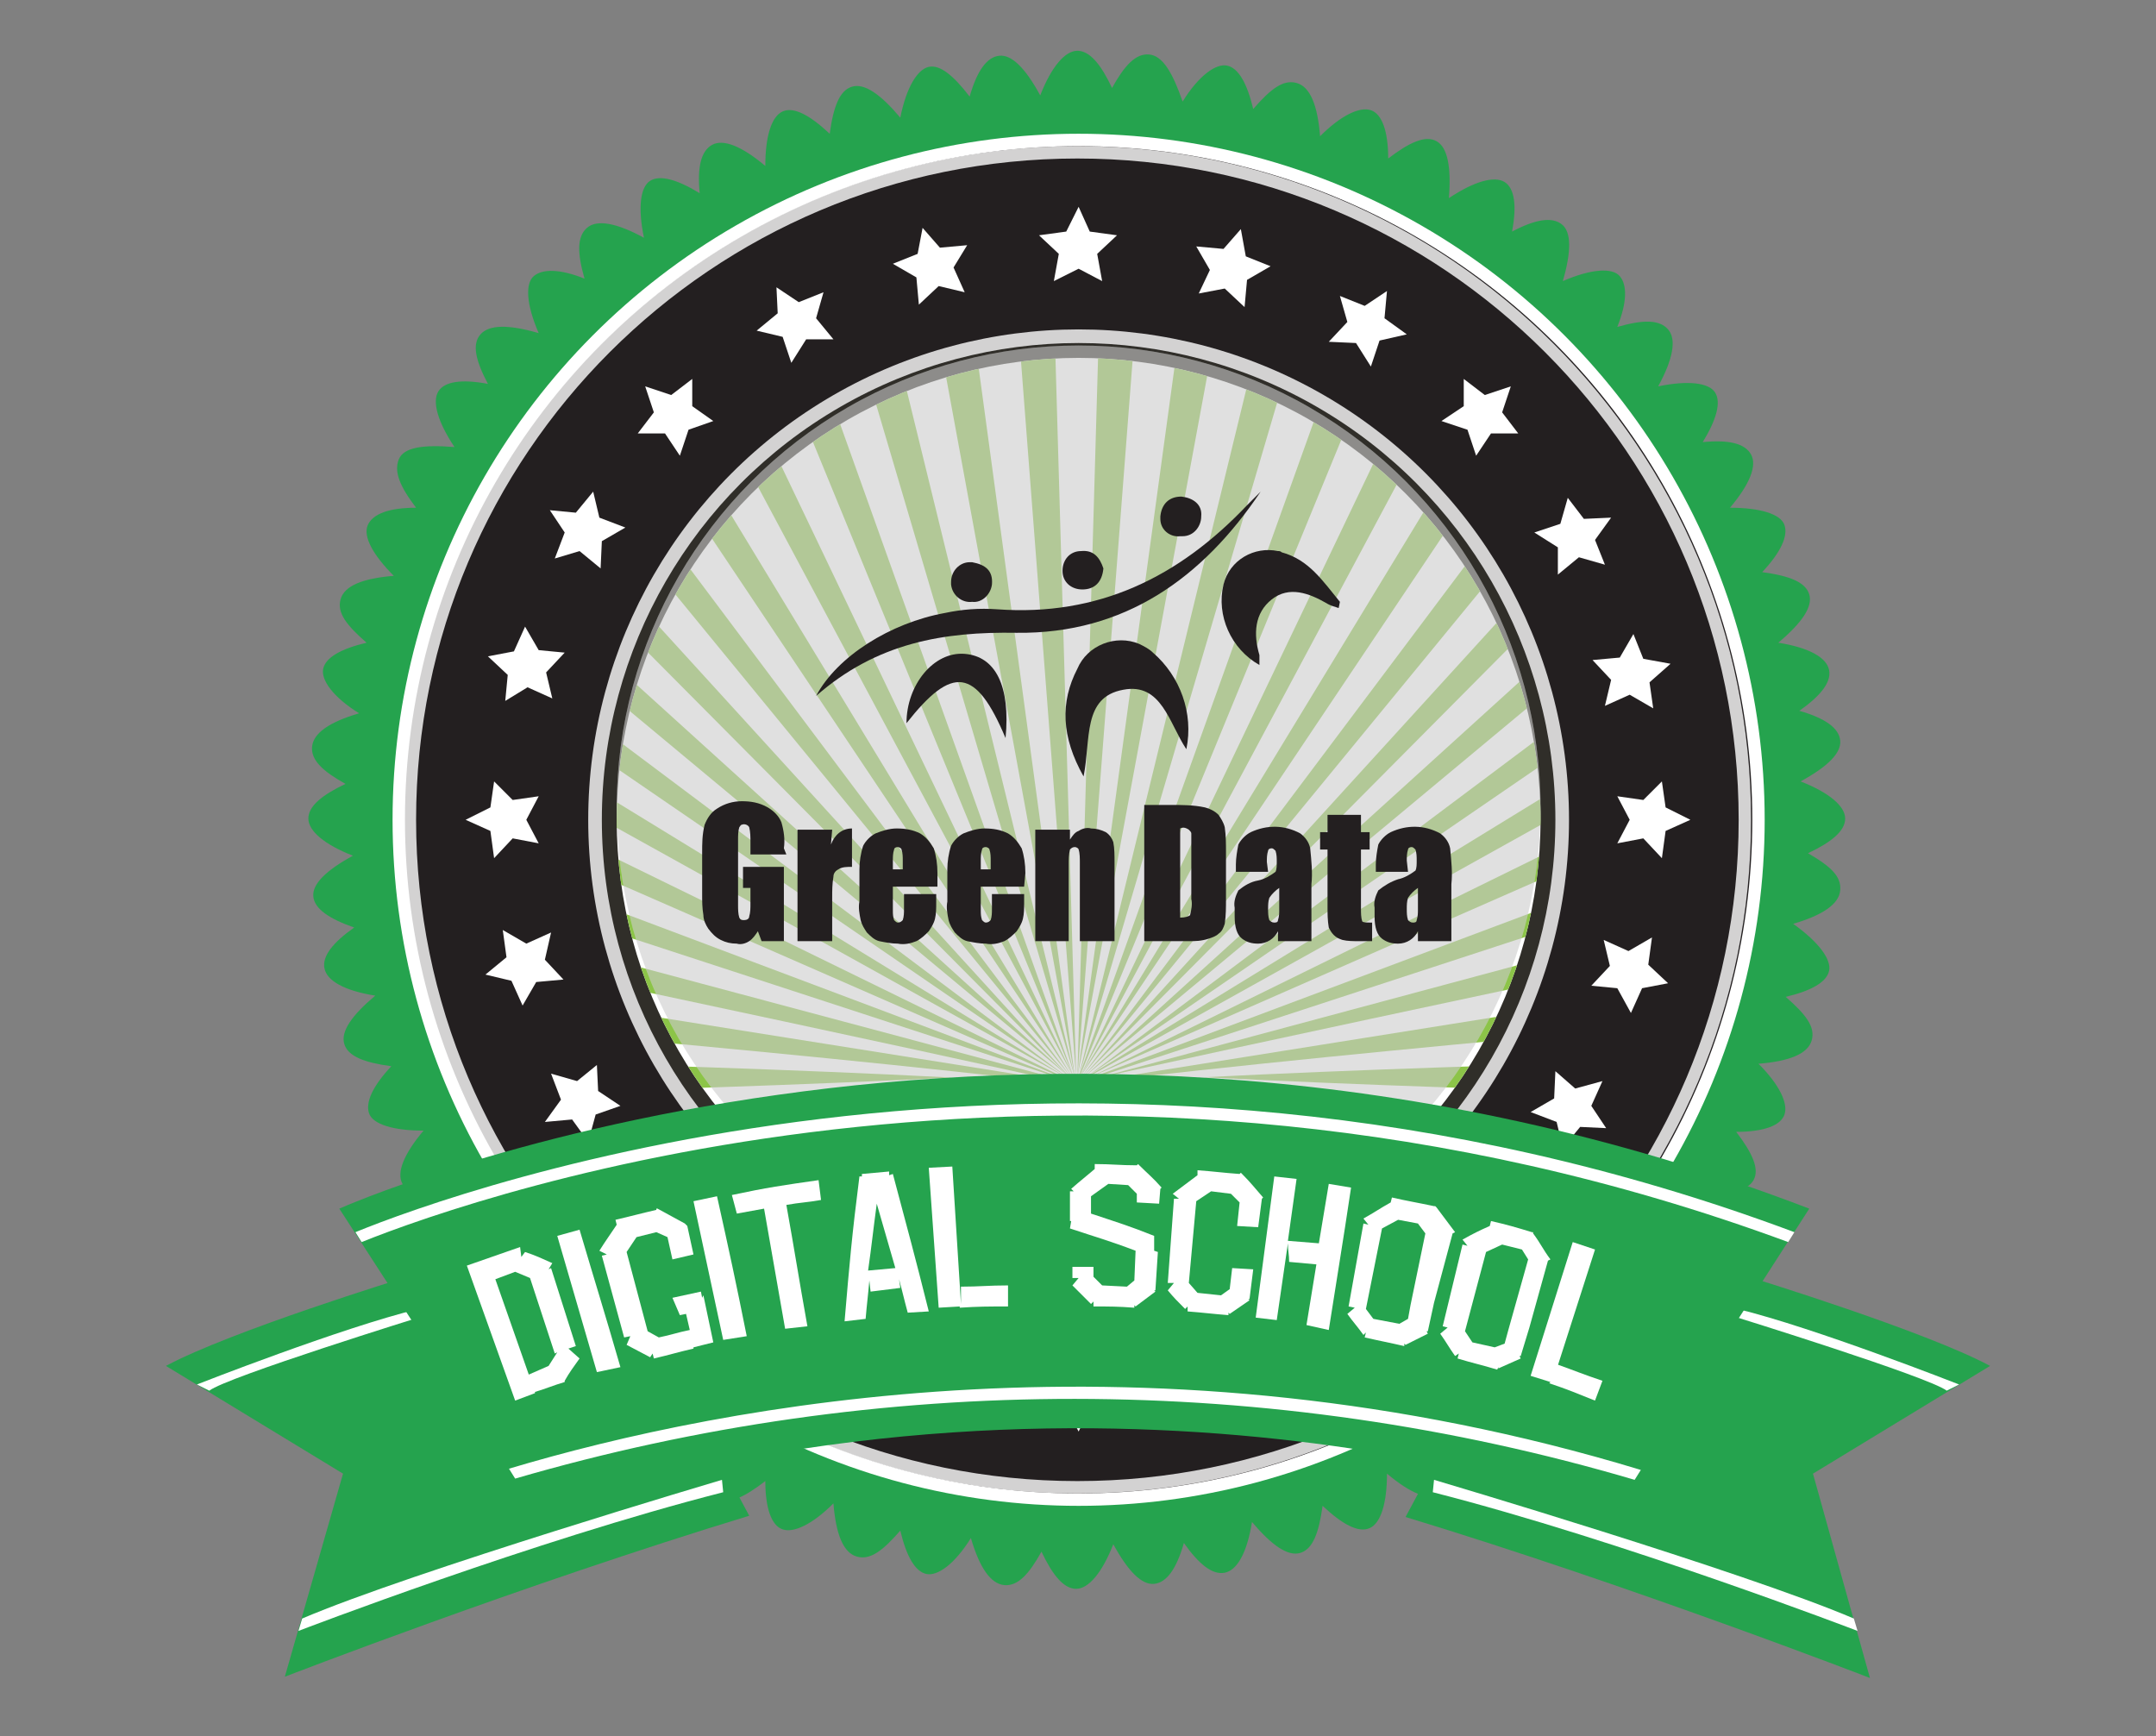 <?xml version="1.0" encoding="utf-8"?>
<!-- Generator: Adobe Illustrator 21.1.0, SVG Export Plug-In . SVG Version: 6.00 Build 0)  -->
<svg version="1.1" id="Livello_1" xmlns="http://www.w3.org/2000/svg" xmlns:xlink="http://www.w3.org/1999/xlink" x="0px" y="0px"
	 viewBox="0 0 174.1 140.2" style="enable-background:new 0 0 174.1 140.2;" xml:space="preserve">
<rect x="0" y="0" width="174.1" height="140.2" fill="#808080" stroke="none"/>
<style type="text/css">
	.st0{fill:#25A34E;}
	.st1{fill:#FFFFFF;}
	.st2{fill:#231F20;}
	.st3{opacity:0.8;fill:#FFFFFF;enable-background:new    ;}
	.st4{fill:#302E29;}
	.st5{clip-path:url(#SVGID_2_);}
	.st6{fill:#8CC448;}
	.st7{opacity:0.6;}
	.st8{opacity:0.2;}
</style>
<g>
</g>
<title>LogoGreenDatatDigitalSchool</title>
<g>
	<g id="Livello_2">
		<g id="Livello_1-2">
			<path class="st0" d="M146,68.9c1.9-0.9,3-1.8,3-2.8s-1.3-2.1-3.6-3c2.2-1.2,3.3-2.3,3.2-3.3s-1.2-1.8-3.3-2.4
				c1.7-1.2,2.6-2.3,2.4-3.3s-1.6-1.8-4.1-2.2c1.9-1.6,2.8-2.9,2.5-3.9s-1.6-1.5-3.8-1.8c1.5-1.6,2.1-2.9,1.8-3.8s-2-1.4-4.4-1.4
				c1.6-1.9,2.2-3.4,1.7-4.3s-1.8-1.2-3.9-1c1.1-1.8,1.5-3.2,1-4s-2.2-1-4.6-0.5c1.2-2.2,1.5-3.8,0.8-4.6s-2-0.8-4.1-0.2
				c0.8-2,0.8-3.4,0.2-4.1s-2.3-0.6-4.6,0.4c0.7-2.4,0.7-4-0.1-4.6s-2.1-0.4-4,0.6c0.4-2.1,0.2-3.5-0.6-4s-2.4-0.1-4.5,1.3
				c0.2-2.5-0.1-4.1-1-4.6s-2.2,0.1-3.9,1.4c0-2.2-0.5-3.6-1.4-3.9s-2.4,0.4-4.1,2.1c-0.2-2.5-0.8-4-1.9-4.3s-2.1,0.5-3.5,2.1
				c-0.5-2.1-1.2-3.3-2.1-3.5s-2.3,0.8-3.6,2.9c-0.8-2.3-1.6-3.7-2.7-3.8s-2,0.9-3,2.7c-0.9-1.9-1.8-3-2.8-3s-2.1,1.3-3,3.6
				c-1.2-2.2-2.3-3.3-3.3-3.2s-1.8,1.2-2.4,3.3C77,6.1,75.9,5.2,75,5.4S73.2,7,72.7,9.5c-1.6-1.9-2.9-2.8-3.9-2.5s-1.5,1.6-1.8,3.8
				c-1.6-1.5-2.9-2.2-3.8-1.8s-1.4,2-1.4,4.4c-1.9-1.6-3.4-2.2-4.3-1.7s-1.2,1.8-1,3.9c-1.8-1.1-3.2-1.5-4-1s-1,2.2-0.5,4.6
				c-2.2-1.2-3.8-1.5-4.6-0.8s-0.8,2-0.2,4.1c-2-0.8-3.4-0.8-4.1-0.2s-0.6,2.3,0.4,4.6c-2.4-0.7-4-0.7-4.7,0.1s-0.4,2.1,0.6,4
				c-2.1-0.4-3.5-0.2-4,0.6c-0.5,0.8-0.1,2.4,1.3,4.5c-2.5-0.2-4.1,0-4.5,1s0.1,2.2,1.4,3.9c-2.2,0-3.5,0.5-3.9,1.4s0.4,2.4,2.1,4.1
				c-2.5,0.2-4,0.8-4.3,1.9s0.5,2.1,2.1,3.5c-2.1,0.5-3.3,1.2-3.5,2.1s0.8,2.3,2.9,3.6c-2.4,0.7-3.7,1.6-3.8,2.7s0.9,2,2.7,3
				c-1.9,0.9-3,1.8-3,2.8s1.3,2.1,3.6,3c-2.2,1.2-3.3,2.3-3.2,3.3s1.3,1.8,3.3,2.5c-1.7,1.2-2.6,2.3-2.4,3.3s1.6,1.8,4.1,2.2
				c-1.9,1.6-2.8,2.9-2.5,3.9s1.6,1.5,3.8,1.8c-1.5,1.6-2.1,2.9-1.8,3.8s2,1.4,4.4,1.4c-1.6,1.9-2.2,3.4-1.7,4.3s1.8,1.2,4,1
				c-1.1,1.8-1.5,3.2-1,4s2.2,1,4.6,0.5c-1.2,2.2-1.5,3.8-0.8,4.6s2,0.8,4,0.2c-0.8,2-0.8,3.4-0.2,4.1s2.3,0.6,4.6-0.4
				c-0.7,2.4-0.7,4,0.1,4.7s2.1,0.4,4-0.6c-0.4,2.1-0.2,3.5,0.6,4s2.4,0.1,4.5-1.3c-0.2,2.5,0,4.1,1,4.6s2.2-0.1,3.9-1.4
				c0,2.2,0.5,3.6,1.4,3.9c0.9,0.3,2.4-0.4,4.1-2.1c0.2,2.5,0.8,4,1.9,4.3s2.1-0.5,3.5-2.1c0.5,2.1,1.2,3.3,2.1,3.5s2.3-0.8,3.6-2.9
				c0.7,2.4,1.6,3.7,2.7,3.8s2-0.9,3-2.7c0.9,1.9,1.8,3,2.8,3s2.1-1.3,3-3.6c1.2,2.2,2.3,3.3,3.3,3.2s1.8-1.2,2.4-3.3
				c1.2,1.7,2.3,2.6,3.3,2.4s1.8-1.6,2.2-4.1c1.6,1.9,2.9,2.8,3.9,2.5s1.5-1.6,1.8-3.8c1.6,1.5,2.9,2.2,3.8,1.8s1.4-2,1.4-4.4
				c1.9,1.6,3.4,2.2,4.3,1.7s1.2-1.8,1-3.9c1.8,1.1,3.2,1.5,4,1s1-2.2,0.5-4.6c2.2,1.2,3.8,1.5,4.6,0.8s0.8-2,0.2-4.1
				c2,0.8,3.4,0.8,4.1,0.2s0.6-2.3-0.4-4.6c2.4,0.7,4,0.7,4.6-0.1s0.4-2.1-0.6-4c2.1,0.4,3.5,0.2,4-0.6s0.1-2.4-1.3-4.5
				c2.5,0.2,4.1-0.1,4.6-1s-0.1-2.2-1.4-3.9c2.2,0,3.6-0.5,3.9-1.4s-0.4-2.4-2.1-4.1c2.5-0.2,4-0.8,4.3-1.9s-0.5-2.1-2.1-3.5
				c2.1-0.5,3.3-1.2,3.5-2.1s-0.8-2.3-2.9-3.8c2.4-0.7,3.7-1.6,3.8-2.7S147.9,70,146,68.9z"/>
			<circle class="st1" cx="87.1" cy="66.2" r="55.4"/>
			<circle class="st2" cx="87.1" cy="66.2" r="54.4"/>
			<path class="st3" d="M87,11.8c-30,0-54.4,24.4-54.4,54.4S57,120.6,87,120.6s54.4-24.4,54.4-54.4S117,11.8,87,11.8L87,11.8z
				 M87,119.6c-29.5,0-53.4-23.9-53.4-53.4S57.5,12.8,87,12.8s53.4,23.9,53.4,53.4l0,0C140.4,95.7,116.5,119.6,87,119.6z"/>
			<polygon class="st1" points="99.6,114 98.2,112.4 96,112.6 97.1,110.7 96.2,108.8 98.3,109.2 99.9,107.8 100.1,109.9 102,111 
				100,111.9 			"/>
			<polygon class="st1" points="74.5,18.4 75.9,20 78.1,19.8 77,21.6 77.9,23.6 75.8,23.1 74.2,24.6 74,22.4 72.1,21.3 74.1,20.5 
							"/>
			<polygon class="st1" points="134.9,53.6 133.2,55.1 133.5,57.2 131.6,56.1 129.6,57 130.1,54.9 128.6,53.3 130.8,53.1 
				131.9,51.2 132.7,53.2 			"/>
			<polygon class="st1" points="39.2,78.7 40.9,77.3 40.6,75.1 42.5,76.2 44.5,75.3 44,77.5 45.5,79.1 43.3,79.3 42.2,81.2 
				41.3,79.2 			"/>
			<polygon class="st1" points="129.7,91.1 127.6,91 126.2,92.7 125.7,90.6 123.6,89.8 125.5,88.7 125.6,86.5 127.2,87.9 
				129.4,87.3 128.5,89.3 			"/>
			<polygon class="st1" points="44.4,41.2 46.5,41.4 47.9,39.7 48.4,41.8 50.5,42.6 48.6,43.7 48.5,45.9 46.8,44.5 44.8,45.1 
				45.6,43 			"/>
			<polygon class="st1" points="112,23.5 111.8,25.7 113.6,27 111.4,27.5 110.7,29.6 109.5,27.7 107.3,27.6 108.8,26 108.2,23.9 
				110.2,24.7 			"/>
			<polygon class="st1" points="62.1,108.9 62.2,106.7 60.5,105.3 62.7,104.8 63.4,102.8 64.6,104.6 66.8,104.7 65.3,106.4 
				65.9,108.5 63.9,107.7 			"/>
			<polygon class="st1" points="111.4,109.2 109.6,108 107.6,108.8 108.2,106.7 106.8,105 109,104.9 110.2,103.1 110.9,105.1 
				113,105.7 111.3,107 			"/>
			<polygon class="st1" points="62.7,23.2 64.5,24.4 66.5,23.6 65.9,25.7 67.3,27.4 65.1,27.4 63.9,29.3 63.2,27.2 61.1,26.7 
				62.8,25.3 			"/>
			<polygon class="st1" points="130.1,41.8 128.8,43.6 129.6,45.6 127.5,45 125.8,46.4 125.8,44.2 123.9,43 126,42.3 126.6,40.2 
				127.9,41.9 			"/>
			<polygon class="st1" points="44,90.6 45.3,88.8 44.5,86.7 46.6,87.3 48.2,86 48.3,88.1 50.1,89.3 48.1,90 47.5,92.2 46.2,90.4 
							"/>
			<polygon class="st1" points="134.7,79.4 132.6,79.8 131.7,81.8 130.6,79.8 128.5,79.6 130,78 129.5,75.9 131.5,76.8 133.4,75.7 
				133.1,77.9 			"/>
			<polygon class="st1" points="39.4,53 41.5,52.6 42.4,50.6 43.5,52.5 45.6,52.7 44.1,54.3 44.6,56.4 42.6,55.5 40.8,56.6 41,54.5 
							"/>
			<polygon class="st1" points="100.2,18.5 100.6,20.7 102.6,21.5 100.7,22.6 100.5,24.8 98.9,23.3 96.8,23.7 97.7,21.8 96.6,19.9 
				98.8,20.1 			"/>
			<polygon class="st1" points="73.9,113.8 73.5,111.7 71.5,110.8 73.4,109.8 73.6,107.6 75.2,109.1 77.3,108.6 76.4,110.6 
				77.5,112.5 75.3,112.2 			"/>
			<polygon class="st1" points="122,101.1 119.9,100.4 118.2,101.7 118.2,99.6 116.4,98.3 118.5,97.7 119.2,95.6 120.4,97.4 
				122.6,97.3 121.3,99.1 			"/>
			<polygon class="st1" points="52.1,31.2 54.2,31.9 55.9,30.6 55.9,32.8 57.6,34 55.6,34.7 54.9,36.8 53.7,35 51.5,35 52.8,33.3 
							"/>
			<polygon class="st1" points="122,31.2 121.3,33.3 122.6,35 120.4,35 119.2,36.8 118.5,34.7 116.4,34 118.2,32.8 118.2,30.6 
				119.9,31.9 			"/>
			<polygon class="st1" points="52.1,101.1 52.8,99.1 51.5,97.3 53.7,97.4 54.9,95.6 55.6,97.7 57.6,98.3 55.9,99.6 55.9,101.7 
				54.2,100.4 			"/>
			<polygon class="st1" points="136.5,66.2 134.5,67.1 134.2,69.3 132.7,67.7 130.6,68.1 131.6,66.2 130.6,64.3 132.7,64.6 
				134.2,63.1 134.5,65.2 			"/>
			<polygon class="st1" points="37.6,66.2 39.6,65.2 39.9,63.1 41.4,64.6 43.5,64.3 42.5,66.2 43.5,68.1 41.4,67.7 39.9,69.3 
				39.6,67.1 			"/>
			<polygon class="st1" points="87.1,16.7 88,18.7 90.2,19 88.6,20.5 89,22.7 87.1,21.7 85.1,22.7 85.5,20.5 83.9,19 86.1,18.7 			
				"/>
			<polygon class="st1" points="87.1,115.6 86.1,113.7 83.9,113.4 85.5,111.8 85.1,109.7 87.1,110.7 89,109.7 88.6,111.8 
				90.2,113.4 88,113.7 			"/>
			<circle class="st3" cx="87.1" cy="66.2" r="39.6"/>
			<circle class="st4" cx="87.1" cy="66.2" r="38.5"/>
			<circle class="st1" cx="87.1" cy="66.2" r="37.3"/>
			<g>
				<g>
					<defs>
						<circle id="SVGID_1_" cx="87.1" cy="66.2" r="37.3"/>
					</defs>
					<clipPath id="SVGID_2_">
						<use xlink:href="#SVGID_1_"  style="overflow:visible;"/>
					</clipPath>
					<g class="st5">
						<path class="st6" d="M87.3,87l71.4-87h-6.1L87.3,87L87.3,87l21.3,87h4.4L87.3,87z"/>
						<path class="st6" d="M145.5,0h-5.4L87.2,87l0,0L99,174h4.2l-16-87L145.5,0z"/>
						<path class="st6" d="M87,87l16.1-87h-4.2L87,87z"/>
						<path class="st6" d="M87.1,87l25.6-87h-4.4L87.1,87L87.1,87z"/>
						<path class="st6" d="M122.9,0h-4.6L87.1,87l0,0l-6.7,87h4.2c0.9-29,1.7-58,2.6-87.1l0,0L122.9,0z"/>
						<path class="st6" d="M87.5,87L87.5,87l52.8,87h5.4L87.5,87L87.5,87l86.6-72.1V8.4L87.5,87z"/>
						<path class="st6" d="M89.1,87l85,22.7v-4.6c-28.2-6.2-56.4-12-84.6-18.2h-0.2c28.3-6.2,56.5-12,84.8-18.2v-4.6L88.8,87H89.1z"
							/>
						<path class="st6" d="M90.4,87l83.7,13.4v-5.3c-27.4-3.1-54.9-5-82.3-8.1h-0.1c27.5-3.1,55-5.1,82.5-8.1v-5.3L90.2,87H90.4z"/>
						<path class="st6" d="M88,87l86.1,52.8v-4.9L88,87l86.1-37.8v-4.5L88,87z"/>
						<path class="st6" d="M97.5,87c25.5,1.3,51.1,1.5,76.6,2.8V87l0,0v-2.8c-25.7,1.3-51.4,1.5-77.1,2.8H97.5z"/>
						<path class="st6" d="M87.7,87l79.4,87h7.1L87.7,87l86.5-59.3v-5.5L87.7,87L87.7,87z"/>
						<path class="st6" d="M86.5,87L21.3,0h-6.1L86.5,87L86.5,87z"/>
						<path class="st6" d="M85.9,87L0,45v4.5L85.7,87h-0.1L0,115.1v4.3L85.9,87L85.9,87z"/>
						<path class="st6" d="M85.6,87L0,54.8v4.3L85.4,87H85.6z"/>
						<path class="st6" d="M86.8,87L65.5,0h-4.4L86.8,87L86.8,87l-71.4,87.1h6.1L86.8,87L86.8,87z"/>
						<path class="st6" d="M86.7,87L86.7,87L55.6,0H51L86.7,87L86.7,87L45.1,0h-4.9L86.7,87L86.7,87L0.2,174.1h7.1L86.7,87L86.7,87z
							"/>
						<path class="st6" d="M86.4,87L0,8.7v6.4L86.4,87h-0.2L0,22.4v5.5L86.2,87h0.1L0,135.1v4.9L86.4,87L86.4,87z"/>
						<path class="st6" d="M86.6,87L86.6,87L33.8,0h-5.4L86.6,87L86.6,87L0,159.2v6.4L86.6,87L86.6,87z"/>
						<path class="st6" d="M86.9,87L84.4,0h-4.2L86.9,87L86.9,87l-46.5,87h4.9L86.9,87L86.9,87z"/>
						<path class="st6" d="M86.8,87L75,0h-4.2L86.8,87l-58.3,87H34L86.8,87L86.8,87z"/>
						<path class="st6" d="M87.1,87L71,174.1h4.2L87.1,87L87.1,87z"/>
						<path class="st6" d="M87,87l-25.6,87.1h4.4L87,87z"/>
						<path class="st6" d="M87,87L87,87l6.7-87h-4.2L87,87L87,87l-35.8,87h4.6L87,87z"/>
						<path class="st6" d="M85,87L0,64.3v4.6c28.2,6.2,56.4,12,84.6,18.2h0.2C56.5,93.2,28.3,99,0,105.3v4.6L85.3,87H85z"/>
						<path class="st6" d="M83.7,87L0,73.7V79c27.5,3.1,54.9,5,82.3,8.1h0.1c-27.5,3-55,5-82.5,8.1v5.3L84,87H83.7z"/>
						<path class="st6" d="M86.1,87L0,34.3v4.9L86.1,87L0,124.7v4.5L86.1,87L86.1,87z"/>
						<path class="st6" d="M76.6,87C51.1,85.7,25.5,85.5,0,84.2V87l0,0v2.8c25.7-1.3,51.4-1.5,77.1-2.8H76.6z"/>
						<path class="st6" d="M86.4,87L7.1,0H0L86.4,87L0,146.4v5.5L86.4,87L86.4,87z"/>
						<path class="st6" d="M87.6,87l65.3,87.1h6.1L87.6,87L87.6,87z"/>
						<path class="st6" d="M88.2,87l85.9,42.1v-4.5L88.4,87h0.1l85.6-28v-4.2L88.2,87L88.2,87z"/>
						<path class="st6" d="M88.5,87l85.6,32.2V115L88.7,87H88.5z"/>
						<path class="st6" d="M87.2,87l46.5-87h-4.9L87.2,87L87.2,87l2.5,87.1h4.2L87.2,87L87.2,87z"/>
						<path class="st6" d="M87.7,87l86.4,78.4V159L87.7,87L87.7,87l86.3,64.7v-5.5L87.9,87h-0.1L174,39v-4.9L87.7,87L87.7,87z"/>
						<path class="st6" d="M87.4,87l86.4-87h-7.1L87.4,87L87.4,87l31.1,87.1h4.6l-35.7-87l0,0l41.6,87h4.9L87.4,87L87.4,87z"/>
					</g>
				</g>
			</g>
			<g class="st7">
				<circle class="st1" cx="87.1" cy="65.2" r="37.3"/>
				<g>
					<g class="st8">
						<circle cx="87.1" cy="65.2" r="37.3"/>
					</g>
				</g>
			</g>
			<path class="st0" d="M141.5,103.2c0,0,14,4.3,19.2,7.1l-14.3,8.7l4.6,16.5c0,0-19.1-7.4-37.5-13L126.1,99L141.5,103.2z"/>
			<path class="st1" d="M150,131.7c0,0-19-7.3-34.3-11.2l0.1-1c0,0,25,7.4,33.9,11.2L150,131.7z"/>
			<path class="st1" d="M158.2,111.8c0,0-11.7-4.6-17.9-6.1l-0.3,0.6c0,0,15.8,4.9,17.2,6L158.2,111.8z"/>
			<path class="st0" d="M32.6,103.2c0,0-14,4.3-19.2,7.1l14.3,8.7L23,135.4c0,0,19.1-7.4,37.5-13L48,99L32.6,103.2z"/>
			<path class="st1" d="M24.1,131.7c0,0,19-7.3,34.3-11.2l-0.1-1c0,0-25,7.4-33.9,11.2L24.1,131.7z"/>
			<path class="st1" d="M15.9,111.8c0,0,11.7-4.6,17.9-6.1l0.3,0.6c0,0-15.8,4.9-17.2,6L15.9,111.8z"/>
			<path class="st0" d="M27.4,97.6c0,0,54.8-24.5,118.7,0L130.4,122c0,0-39.6-15-87.2,0L27.4,97.6z"/>
			<path class="st1" d="M41.1,118.6l0.5,0.8c29.5-8.6,60.9-8.6,90.4,0.1l0.5-0.8C93,106.7,58.5,113.4,41.1,118.6z"/>
			<path class="st1" d="M144.4,100.3l0.5-0.8C87.1,77.9,37,96.1,28.7,99.5l0.5,0.8C38.9,96.4,87.8,79.4,144.4,100.3z"/>
			<path class="st1" d="M46.5,108.7l-0.6,0.2l0.9,0.8c-0.5,0.7-0.8,1.1-1.2,1.8l0,0v0.1c-1,0.3-1.4,0.5-2.4,0.8v0.1l-1.6,0.6
				l-3.9-10.9c1.7-0.6,2.6-0.9,4.3-1.5l0.1,0.8l0.3-0.4c0.9,0.3,1.3,0.5,2.2,0.9l-0.3,0.5l0.2-0.1L46.5,108.7z M44.3,110.3l0.7-1.1
				l-0.2,0.1l-2-6.1l-1.2-0.5l-1.6,0.6l2.7,7.7L44.3,110.3z"/>
			<path class="st1" d="M46.8,99.3c1.3,4.4,2,6.6,3.3,11.1l-1.9,0.4l-3.2-11L46.8,99.3z"/>
			<path class="st1" d="M56.8,104.6l0.8,3.8l-1.6,0.4v0.1c-1.3,0.3-1.9,0.5-3.2,0.8l-0.1-0.4l-0.2,0.3l-1.9-1l0.3-0.7l-0.5,0.1
				l-1.8-6.6l0.4-0.1l-0.6-0.3c0.5-0.8,0.8-1.2,1.4-2.1l-0.1-0.4c1.3-0.3,2-0.5,3.3-0.8v-0.1h0.1c0,0,0.1,0,0,0
				c0.9,0.5,1.3,0.7,2.2,1.2l0.2,0.2l0.5,2.3l-1.7,0.4l-0.4-1.8L53,99.5l-1.6,0.4l-0.8,1.2l1.7,6.4l0.9,0.5c1-0.2,1.5-0.4,2.5-0.6
				l-0.3-1.3l-0.5,0.1l-0.6-1.4l2.3-0.5l0.1,0.5L56.8,104.6z"/>
			<path class="st1" d="M57.9,96.6c1,4.5,1.5,6.8,2.4,11.3l-1.9,0.3L56,97L57.9,96.6z"/>
			<path class="st1" d="M66.1,95.3l0.2,1.6c-1.1,0.2-1.7,0.2-2.8,0.4c0.7,3.9,1,5.9,1.7,9.8l-1.8,0.2l-1.7-9.7L59.5,98l-0.4-1.5
				C61.9,95.9,63.3,95.7,66.1,95.3z"/>
			<path class="st1" d="M75,105.9l-1.7,0.1c-0.3-1.1-0.4-1.6-0.7-2.7l0.1,0.7l-2.4,0.3l-0.1-0.9c-0.1,1.2-0.2,1.9-0.3,3.1l-1.7,0.2
				c0.4-4.7,0.6-7,1.2-11.7h0.2v-0.2l2.2-0.2v0.3l0.3-0.1C73.3,99.3,73.9,101.5,75,105.9z M72.3,102.4c-0.6-2.1-0.9-3.1-1.5-5.2
				c-0.3,2.2-0.4,3.3-0.7,5.4L72.3,102.4z"/>
			<path class="st1" d="M77.6,103.9c1.5,0,2.2-0.1,3.8-0.1c0,0.7,0,1,0,1.7c-1.6,0-2.4,0-3.9,0.1v-0.1l-1.7,0.1L75,94.3l1.9-0.1
				l0.7,11.1V103.9z"/>
			<path class="st1" d="M93.5,101.1l-0.2,3.1h-0.1l0.1,0.1l-1.6,1.2l-0.1-0.1v0.2c-1.3-0.1-2-0.1-3.3-0.1v-0.4l-0.2,0.2
				c-0.6-0.6-0.9-0.9-1.5-1.5l0.5-0.6h-0.5v-0.9h1.7v0.8l0.7,0.7l2,0.1l0.6-0.5l0.1-2.4c-2.1-0.8-3.2-1.1-5.3-1.8l0.1-0.6h-0.1
				c0-1,0-1.4,0-2.4h0.3L86.5,96c0.8-0.7,1.2-1,1.9-1.6V94c1.4,0,2,0.1,3.4,0.1l0.1-0.1l0.1,0.1c0,0,0.1,0,0,0
				c0.7,0.7,1.1,1,1.8,1.8L93.7,96l-0.1,1.2l-1.8-0.1v-0.7l-0.7-0.7l-1.6-0.1l-1.4,1V98c2.1,0.7,3.1,1,5.1,1.8c0,0.5,0,0.7,0,1.2
				L93.5,101.1z"/>
			<path class="st1" d="M101.2,102.5l-0.3,2.4h-0.1l0.1,0.1l-1.6,1.1l-0.1-0.1v0.2c-1.3-0.1-2-0.2-3.3-0.3v-0.4l-0.2,0.2
				c-0.6-0.6-0.9-0.9-1.4-1.5l0.5-0.6h-0.5l0.5-6.8h0.4l-0.5-0.4c0.8-0.6,1.2-0.9,2-1.5v-0.4c1.4,0.1,2,0.2,3.4,0.3l0.1-0.1l0.1,0.1
				c0,0,0.1,0,0,0c0.7,0.7,1,1.1,1.7,1.9l-0.1,0.1l-0.3,2.3L99.9,99l0.2-1.9l-0.7-0.7l-1.6-0.2L96.6,97l-0.6,6.6l0.7,0.8l1.9,0.2
				l0.7-0.5l0.2-1.7L101.2,102.5z"/>
			<path class="st1" d="M107.3,107.4l-1.8-0.4l0.8-4.9l-2.2-0.2c0-0.6-0.1-0.9-0.1-1.5l-0.9,6.2l-1.7-0.2l1.5-11.4l1.8,0.2l-0.7,5
				l2.5,0.2l0.8-4.8l1.8,0.3C108.4,100.6,108,102.9,107.3,107.4z"/>
			<path class="st1" d="M115.8,105.2l-0.5,2.3h-0.1l0.1,0.2l-1.8,0.9l-0.1-0.1v0.2c-1.3-0.3-1.9-0.4-3.2-0.7l0.1-0.4l-0.2,0.2
				c-0.5-0.7-0.8-1-1.3-1.7l0.6-0.5l-0.5-0.1l1.2-6.7l0.4,0.1l-0.4-0.5c0.9-0.5,1.3-0.8,2.2-1.3l0.1-0.4c1.3,0.3,2,0.4,3.4,0.7h0.1
				l0.1,0.1c0,0,0.1,0,0,0c0.6,0.8,0.9,1.2,1.5,2l-0.2,0.1L115.8,105.2L115.8,105.2z M113,106.9l0.7-0.4l0.2-1.1l1.2-5.8l-0.6-0.8
				l-1.6-0.3l-1.3,0.7l-1.3,6.5l0.6,0.8L113,106.9z"/>
			<path class="st1" d="M123.5,107.2l-0.7,2.3h-0.1l0.1,0.2l-1.8,0.8v-0.1l-0.1,0.2c-1.3-0.4-1.9-0.5-3.2-0.9l0.1-0.4l-0.3,0.2
				c-0.5-0.7-0.7-1.1-1.2-1.8l0.6-0.5l-0.4-0.1l1.6-6.6l0.4,0.1l-0.4-0.5c0.9-0.5,1.3-0.7,2.2-1.1l0.1-0.4c1.3,0.3,2,0.5,3.3,0.9
				h0.1v0.1c0,0,0.1,0,0,0c0.6,0.8,0.8,1.3,1.4,2.1l-0.2,0.1L123.5,107.2L123.5,107.2z M120.7,108.8l0.8-0.3l0.3-1.1l1.6-5.7
				l-0.5-0.8l-1.6-0.4l-1.3,0.6l-1.7,6.4l0.6,0.9L120.7,108.8z"/>
			<path class="st1" d="M125.8,110.2c1.4,0.5,2.1,0.8,3.6,1.3l-0.6,1.6c-1.5-0.6-2.2-0.9-3.7-1.4l0.1-0.1l-1.6-0.5l3.4-10.8l1.8,0.6
				l-3.4,10.6L125.8,110.2z"/>
			<g id="D4ETes">
				<path class="st2" d="M108.1,49.1c-0.3-0.1-0.7-0.2-1-0.4c-1.4-0.8-3-1.4-4.4-0.3s-1.5,2.8-1,4.5c0,0.3,0,0.5,0,0.8
					c-2.3-1.3-3.5-4-2.9-6.5c0.5-2,2.5-3.1,4.4-2.7c0.1,0,0.2,0,0.3,0.1c2.2,0.6,3.3,2.3,4.7,4L108.1,49.1z"/>
				<path class="st2" d="M101.8,39.7c-4.7,7-11,11.5-19.7,11.4c-5.9-0.1-11.3,0.8-16.2,5.1c1.7-3.2,6-5.9,10.4-6.7
					c1.4-0.3,2.8-0.4,4.2-0.3c8.2,0.6,14.7-2.6,20.2-8.4C101.1,40.4,101.4,40.1,101.8,39.7z"/>
				<path class="st2" d="M87.5,62.7c-1.8-3.2-1.9-6-0.5-8.7c0.8-1.9,3.1-2.8,5-2c0.4,0.2,0.8,0.4,1.1,0.7c2.2,1.9,3.3,4.9,2.7,7.8
					c-1.4-2.1-2-5.4-5.1-4.8C87.4,56.3,88.1,59.7,87.5,62.7z"/>
				<path class="st2" d="M81.2,59.6c-2.4-5.7-4.3-5.9-8-1.2c0-3.1,2.2-5.8,4.7-5.6S81.6,55.4,81.2,59.6z"/>
				<path class="st2" d="M95.4,40.1c0.9,0.1,1.7,0.6,1.6,1.6c0,0.8-0.6,1.6-1.5,1.6c-0.1,0-0.1,0-0.2,0c-0.8,0.1-1.6-0.5-1.6-1.4
					c0-0.1,0-0.2,0-0.2C93.8,40.7,94.4,40.1,95.4,40.1z"/>
				<path class="st2" d="M89.1,45.9c-0.1,1.1-0.7,1.7-1.7,1.7c-0.9,0-1.6-0.6-1.6-1.5s0.6-1.6,1.5-1.6C88.3,44.4,88.8,45,89.1,45.9z
					"/>
				<path class="st2" d="M78.5,45.4c1.1,0.2,1.7,0.7,1.6,1.8c-0.1,0.8-0.8,1.5-1.6,1.4l0,0c-0.8,0.1-1.6-0.5-1.7-1.4
					c0-0.1,0-0.1,0-0.2c0-0.9,0.7-1.6,1.5-1.6C78.4,45.4,78.4,45.4,78.5,45.4z"/>
			</g>
			<path class="st2" d="M63.5,69h-2.9v-1c0-0.4,0-0.8-0.1-1.2c-0.1-0.2-0.4-0.3-0.6-0.2c-0.1,0-0.1,0.1-0.2,0.2
				c-0.1,0.3-0.1,0.7-0.1,1v5.3c0,0.3,0,0.7,0.1,1c0.1,0.2,0.2,0.2,0.4,0.2s0.4-0.1,0.4-0.3c0.1-0.3,0.1-0.7,0.1-1v-1.3H60V70h3.3v6
				h-1.8l-0.3-0.8c-0.2,0.3-0.4,0.6-0.7,0.8c-0.3,0.2-0.7,0.3-1,0.2c-0.5,0-0.9-0.1-1.3-0.3c-0.4-0.2-0.7-0.5-1-0.9
				c-0.2-0.3-0.4-0.7-0.4-1.1c-0.1-0.6-0.1-1.1-0.1-1.7v-3.3c0-0.8,0-1.5,0.2-2.3c0.2-0.5,0.5-1,1-1.3c0.6-0.4,1.3-0.6,2-0.6
				s1.4,0.1,2.1,0.5c0.5,0.3,0.9,0.7,1.1,1.2c0.2,0.7,0.3,1.4,0.2,2.1L63.5,69z"/>
			<path class="st2" d="M67.2,67l-0.1,1.2c0.3-0.8,0.9-1.3,1.7-1.3V70c-0.4,0-0.8,0-1.1,0.2c-0.2,0.1-0.4,0.3-0.4,0.6
				c-0.1,0.6-0.1,1.1-0.1,1.7V76h-2.8v-9H67.2z"/>
			<path class="st2" d="M75.7,71.6h-3.6v1.9c0,0.3,0,0.5,0.1,0.8c0.1,0.1,0.2,0.2,0.3,0.2c0.2,0,0.3-0.1,0.4-0.2
				C73,74,73,73.7,73,73.4v-1.2h2.6v0.7c0,0.4,0,0.9-0.1,1.3s-0.3,0.7-0.5,1c-0.3,0.3-0.6,0.6-1,0.8c-0.5,0.2-1,0.3-1.5,0.2
				c-0.5,0-1-0.1-1.5-0.2c-0.4-0.1-0.7-0.4-1-0.7c-0.2-0.3-0.4-0.6-0.5-1c-0.1-0.5-0.2-1-0.1-1.5v-2.6c0-0.6,0.1-1.3,0.3-1.9
				c0.2-0.4,0.6-0.8,1-1c0.5-0.2,1.1-0.4,1.7-0.4c0.7,0,1.3,0.1,1.9,0.4c0.5,0.3,0.8,0.7,1.1,1.2c0.2,0.6,0.3,1.3,0.3,2L75.7,71.6z
				 M72.9,70.2v-0.7c0-0.3,0-0.6-0.1-0.9c0-0.1-0.2-0.2-0.3-0.2c-0.2,0-0.3,0.1-0.3,0.2c-0.1,0.3-0.1,0.6-0.1,0.9v0.7H72.9z"/>
			<path class="st2" d="M82.7,71.6h-3.5v1.9c0,0.3,0,0.5,0.1,0.8c0.1,0.1,0.2,0.2,0.3,0.2c0.2,0,0.3-0.1,0.4-0.2
				c0.1-0.3,0.1-0.6,0.1-0.9v-1.2h2.6v0.7c0,0.4,0,0.9-0.1,1.3s-0.3,0.7-0.5,1c-0.3,0.3-0.6,0.6-1,0.8c-0.5,0.2-1,0.3-1.5,0.2
				c-0.5,0-1-0.1-1.5-0.2c-0.4-0.1-0.7-0.4-1-0.7c-0.2-0.3-0.4-0.6-0.5-1c-0.1-0.5-0.2-1-0.1-1.5v-2.6c0-0.6,0.1-1.3,0.3-1.9
				c0.2-0.4,0.6-0.8,1-1c0.5-0.2,1.1-0.4,1.7-0.4c0.7,0,1.3,0.1,1.9,0.4c0.5,0.3,0.8,0.7,1.1,1.2c0.2,0.6,0.3,1.3,0.3,2L82.7,71.6z
				 M80,70.2v-0.7c0-0.3,0-0.6-0.1-0.9c0-0.1-0.2-0.2-0.3-0.2c-0.2,0-0.3,0.1-0.3,0.2c-0.1,0.3-0.1,0.6-0.1,0.9v0.7H80z"/>
			<path class="st2" d="M86.4,67v0.8c0.2-0.3,0.4-0.6,0.7-0.7c0.3-0.2,0.7-0.3,1-0.2c0.4,0,0.8,0.1,1.2,0.3c0.3,0.2,0.5,0.5,0.6,0.8
				c0.1,0.5,0.1,1.1,0.1,1.7V76h-2.8v-6.3c0-0.4,0-0.8-0.1-1.1c0-0.1-0.2-0.2-0.3-0.2c-0.2,0-0.3,0.1-0.4,0.2
				c-0.1,0.4-0.1,0.8-0.1,1.2V76h-2.7v-9H86.4z"/>
			<path class="st2" d="M92.4,65h2.1c0.9,0,1.9,0,2.8,0.2c0.4,0.1,0.8,0.3,1.1,0.6c0.2,0.3,0.4,0.6,0.5,1c0.1,0.7,0.1,1.4,0.1,2v3.8
				c0,0.7,0,1.3-0.1,2c-0.1,0.3-0.2,0.6-0.5,0.8c-0.2,0.2-0.5,0.3-0.8,0.4C97,76,96.5,76,96,76h-3.6V65z M95.3,66.9v7.2
				c0.4,0,0.7-0.1,0.8-0.2c0.1-0.4,0.2-0.9,0.1-1.3v-4.3c0-0.3,0-0.7,0-1c0-0.1-0.1-0.2-0.2-0.3C95.7,66.8,95.5,66.8,95.3,66.9
				L95.3,66.9z"/>
			<path class="st2" d="M102.4,70.4h-2.6v-0.6c0-0.5,0.1-1.1,0.2-1.6c0.2-0.4,0.6-0.8,1-1c1.3-0.6,2.7-0.6,4,0.1
				c0.4,0.3,0.7,0.7,0.8,1.2c0.1,1,0.2,2,0.1,2.9V76h-2.7v-0.8c-0.3,0.6-0.9,1-1.6,1c-0.5,0-0.9-0.1-1.3-0.4s-0.6-0.9-0.6-1.8v-0.7
				c-0.1-0.5,0.1-1,0.3-1.4c0.5-0.4,1-0.7,1.6-0.8c0.5-0.1,1-0.4,1.4-0.7c0.1-0.2,0.1-0.5,0.1-0.8s0-0.6-0.1-0.9
				c-0.1-0.1-0.2-0.2-0.3-0.2c-0.2,0-0.3,0.1-0.3,0.2c-0.1,0.3-0.1,0.6-0.1,0.9L102.4,70.4z M103.3,71.7c-0.3,0.2-0.6,0.5-0.8,0.8
				c-0.1,0.3-0.1,0.6-0.1,0.9s0,0.6,0.1,0.9c0.1,0.1,0.2,0.2,0.4,0.2c0.1,0,0.3,0,0.3-0.2c0.1-0.3,0.1-0.6,0.1-0.8V71.7z"/>
			<path class="st2" d="M109.9,65.8v1.4h0.7v1.4h-0.7v4.8c0,0.3,0,0.7,0.1,1c0.1,0.1,0.3,0.1,0.8,0.1V76h-1.1c-0.4,0-0.9,0-1.3-0.1
				c-0.3-0.1-0.5-0.2-0.7-0.4c-0.2-0.2-0.3-0.4-0.4-0.6c-0.1-0.6-0.1-1.1-0.1-1.7v-4.6h-0.6v-1.4h0.6v-1.4H109.9z"/>
			<path class="st2" d="M113.7,70.4h-2.6v-0.6c0-0.5,0.1-1.1,0.2-1.6c0.2-0.4,0.6-0.8,1-1c1.3-0.6,2.7-0.6,4,0.1
				c0.4,0.3,0.7,0.7,0.8,1.2c0.1,1,0.2,2,0.1,2.9V76h-2.7v-0.8c-0.3,0.6-0.9,1-1.6,1c-0.5,0-0.9-0.1-1.3-0.4S111,74.9,111,74v-0.7
				c-0.1-0.5,0.1-1,0.3-1.4c0.5-0.4,1-0.7,1.6-0.9c0.5-0.1,1-0.4,1.4-0.7c0.1-0.2,0.1-0.5,0.1-0.8s0-0.6-0.1-0.9
				c-0.1-0.1-0.2-0.2-0.3-0.2c-0.2,0-0.3,0.1-0.3,0.2c-0.1,0.3-0.1,0.6-0.1,0.9L113.7,70.4z M114.5,71.7c-0.3,0.2-0.6,0.5-0.8,0.8
				c-0.1,0.3-0.1,0.6-0.1,0.9s0,0.6,0.1,0.9c0.1,0.1,0.2,0.2,0.4,0.2c0.1,0,0.3,0,0.3-0.2c0.1-0.3,0.1-0.6,0.1-0.8V71.7z"/>
		</g>
	</g>
</g>
</svg>
